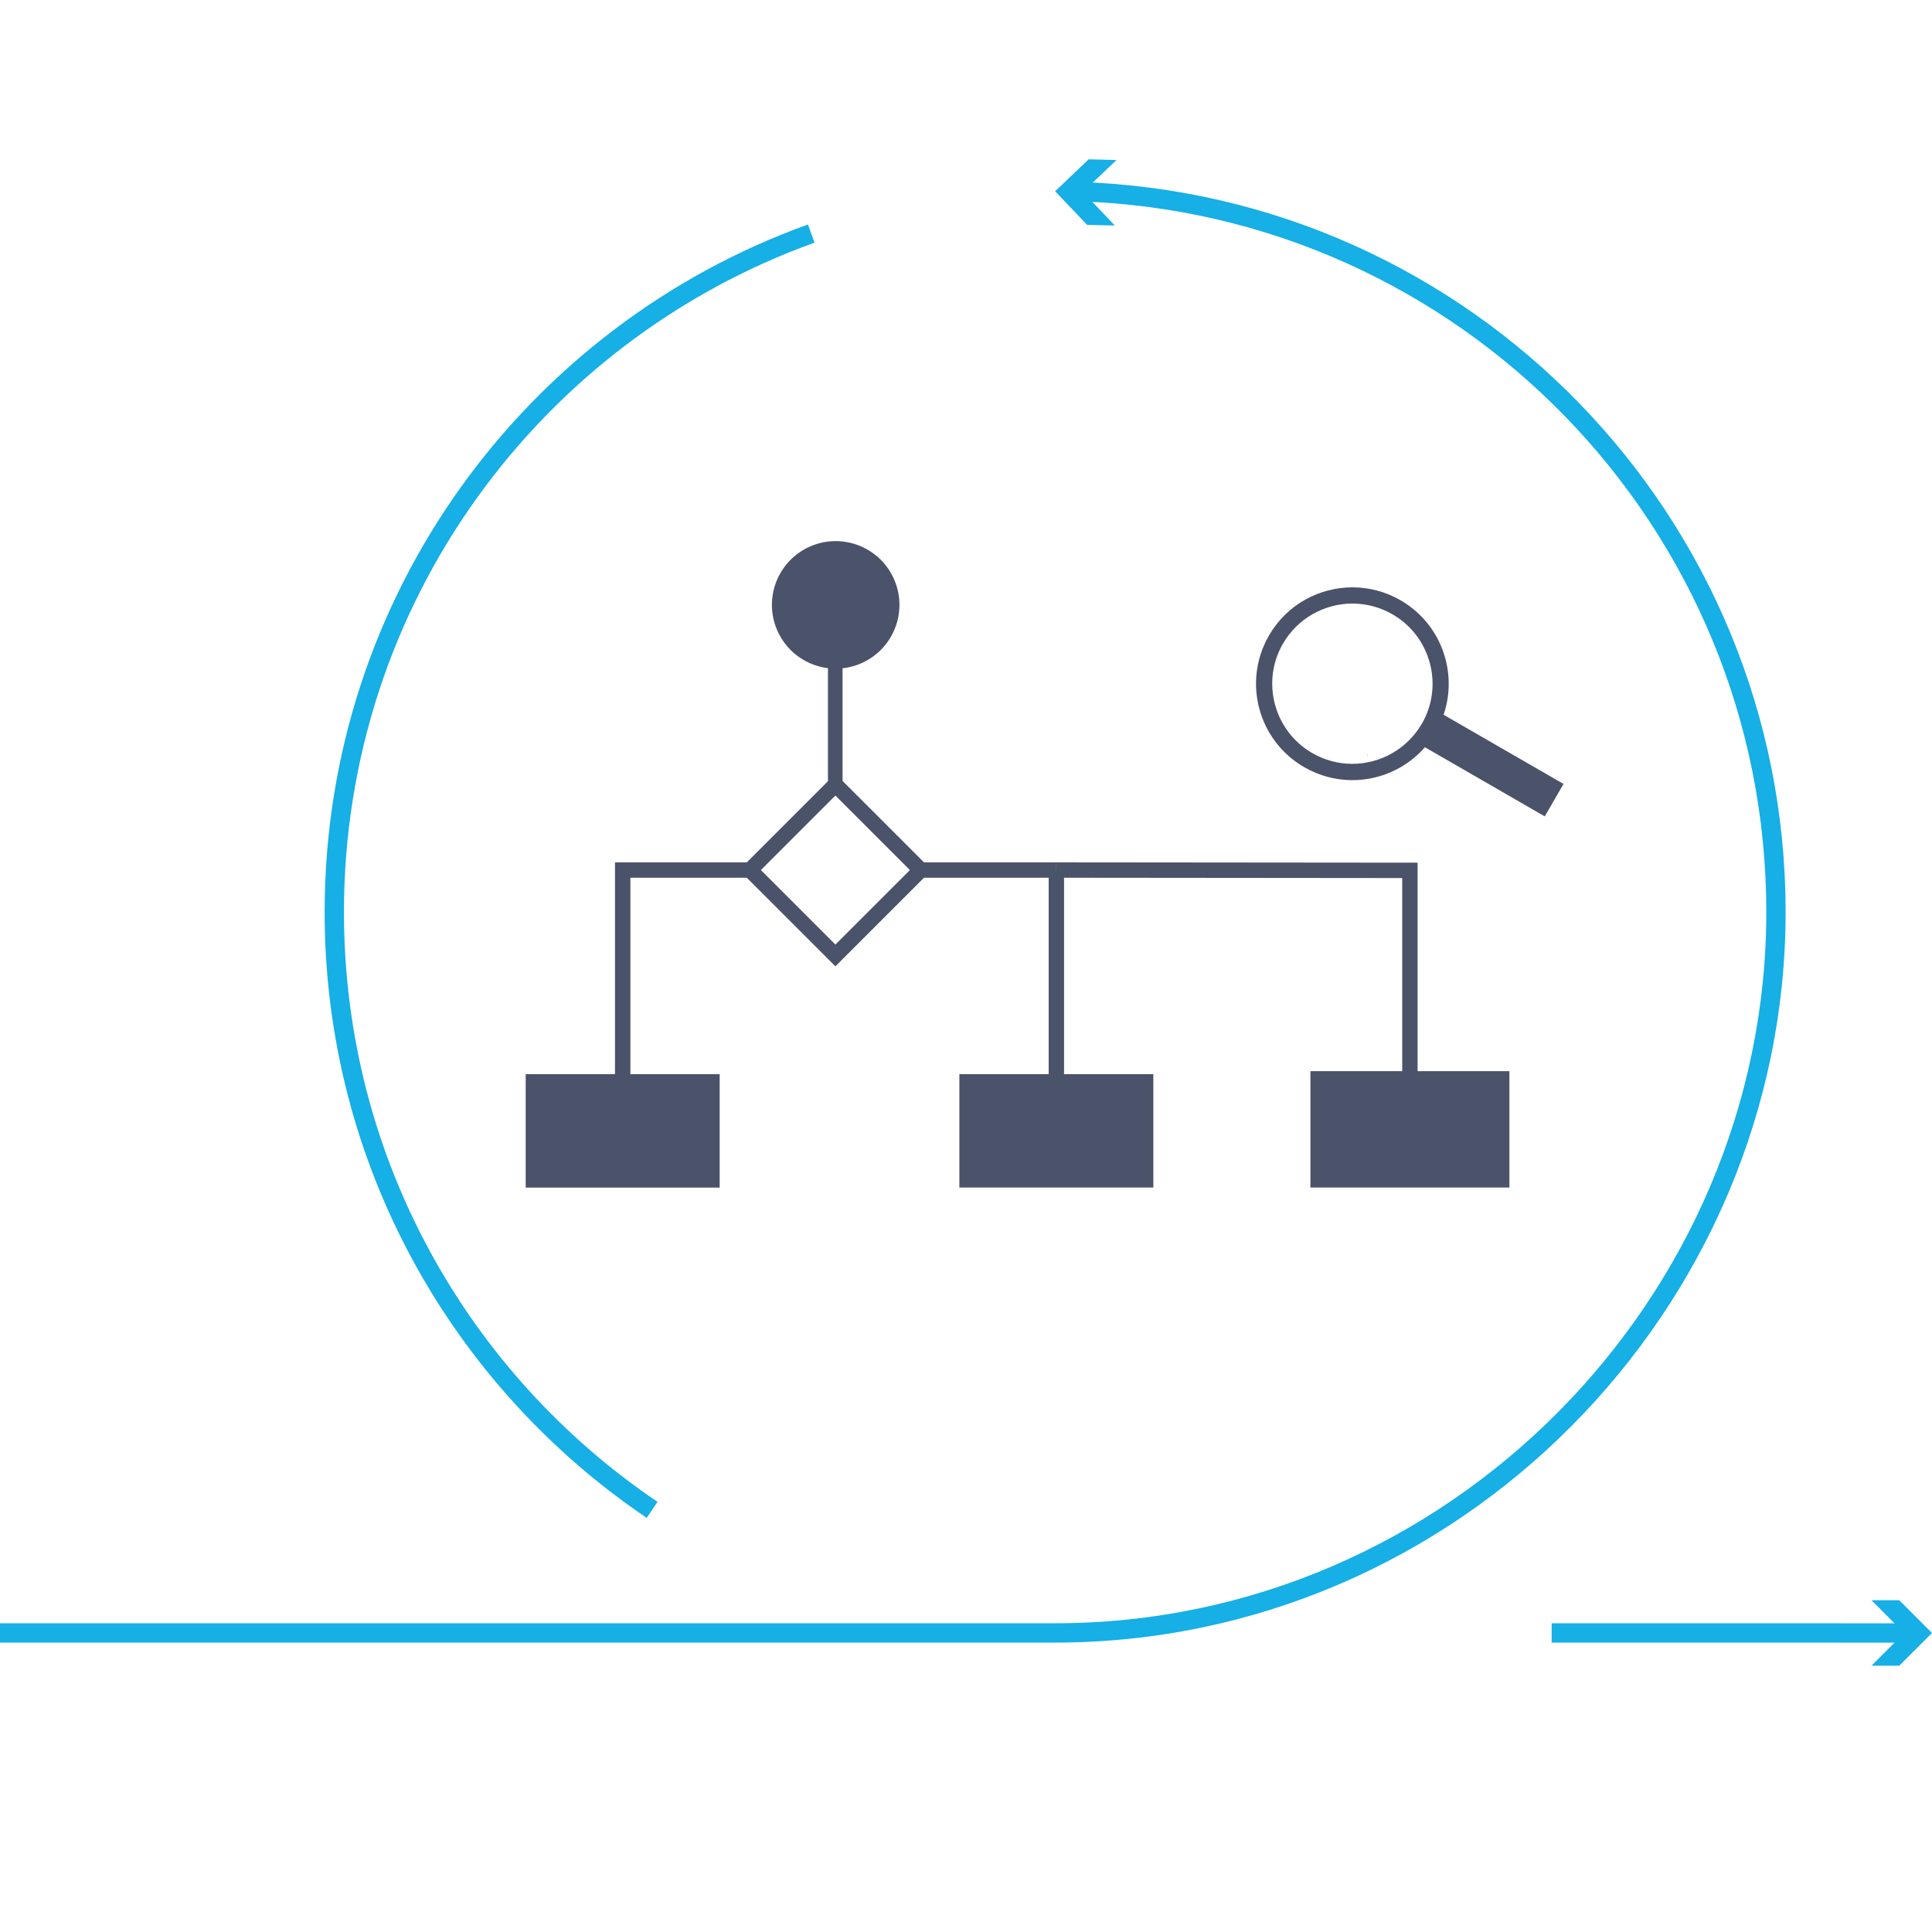 <?xml version="1.0" encoding="UTF-8"?><svg id="Layer_3" xmlns="http://www.w3.org/2000/svg" viewBox="0 0 300 300"><defs><style>.cls-1{stroke:#16afe6;stroke-width:3px;}.cls-1,.cls-2,.cls-3{fill:none;stroke-miterlimit:10;}.cls-4{fill:#16afe6;}.cls-5{fill:#4b536b;}.cls-2{stroke-width:2.27px;}.cls-2,.cls-3{stroke:#4b536b;}.cls-3{stroke-width:2.39px;}</style></defs><g><g><path class="cls-1" d="M167.27,29.75c60.23,1.81,108.5,51.21,108.5,111.88s-50.11,111.93-111.93,111.93H0"/><polygon class="cls-4" points="173.11 35.02 168.15 29.81 173.37 24.85 169.05 24.74 163.84 29.7 168.8 34.91 173.11 35.02"/></g><path class="cls-1" d="M101.26,234.45c-29.77-20.12-49.35-54.18-49.35-92.82,0-48.53,30.88-89.84,74.06-105.36"/><g><line class="cls-1" x1="240.94" y1="253.56" x2="296.57" y2="253.57"/><polygon class="cls-4" points="290.6 258.65 295.68 253.57 290.6 248.48 294.91 248.48 300 253.57 294.91 258.65 290.6 258.65"/></g></g><g><polyline class="cls-3" points="129.72 121.84 142.98 135.1 129.72 148.36 116.46 135.1 129.72 121.84"/><circle class="cls-5" cx="129.76" cy="93.92" r="9.9" transform="translate(-26.06 56.81) rotate(-22.5)"/><line class="cls-2" x1="129.7" y1="96.92" x2="129.7" y2="123.53"/><line class="cls-3" x1="164.03" y1="135.1" x2="164.03" y2="176.68"/><line class="cls-3" x1="142.03" y1="135.1" x2="164.03" y2="135.1"/><polyline class="cls-3" points="96.69 176.68 96.69 135.1 117.26 135.1"/><polyline class="cls-3" points="164.03 135.1 218.93 135.15 218.93 167.69"/><polyline class="cls-5" points="179.09 184.4 148.97 184.4 148.97 166.79 179.09 166.79"/><rect class="cls-5" x="81.63" y="166.79" width="30.12" height="17.62"/><rect class="cls-5" x="203.48" y="166.33" width="30.9" height="18.07"/><path class="cls-5" d="M212.3,117.31l.14-.1s-.05-.05-.08-.07l-.05,.17Z"/><path class="cls-5" d="M224.16,110.99c2.26-6.63-.39-14.14-6.68-17.78-2.36-1.36-4.93-2.01-7.47-2.01-5.17,0-10.2,2.68-12.97,7.49-4.13,7.16-1.68,16.31,5.48,20.44,2.36,1.36,4.93,2.01,7.47,2.01,4.24,0,8.39-1.81,11.27-5.11l18.61,10.74,2.91-5.04-18.61-10.74Zm-3.39,1.4c-2.22,3.84-6.35,6.22-10.79,6.22-2.17,0-4.32-.58-6.21-1.67-5.94-3.43-7.99-11.06-4.55-17,2.22-3.84,6.35-6.22,10.79-6.22,2.17,0,4.32,.58,6.21,1.67,2.88,1.66,4.94,4.35,5.8,7.56,.86,3.21,.42,6.56-1.24,9.44Z"/></g></svg>
